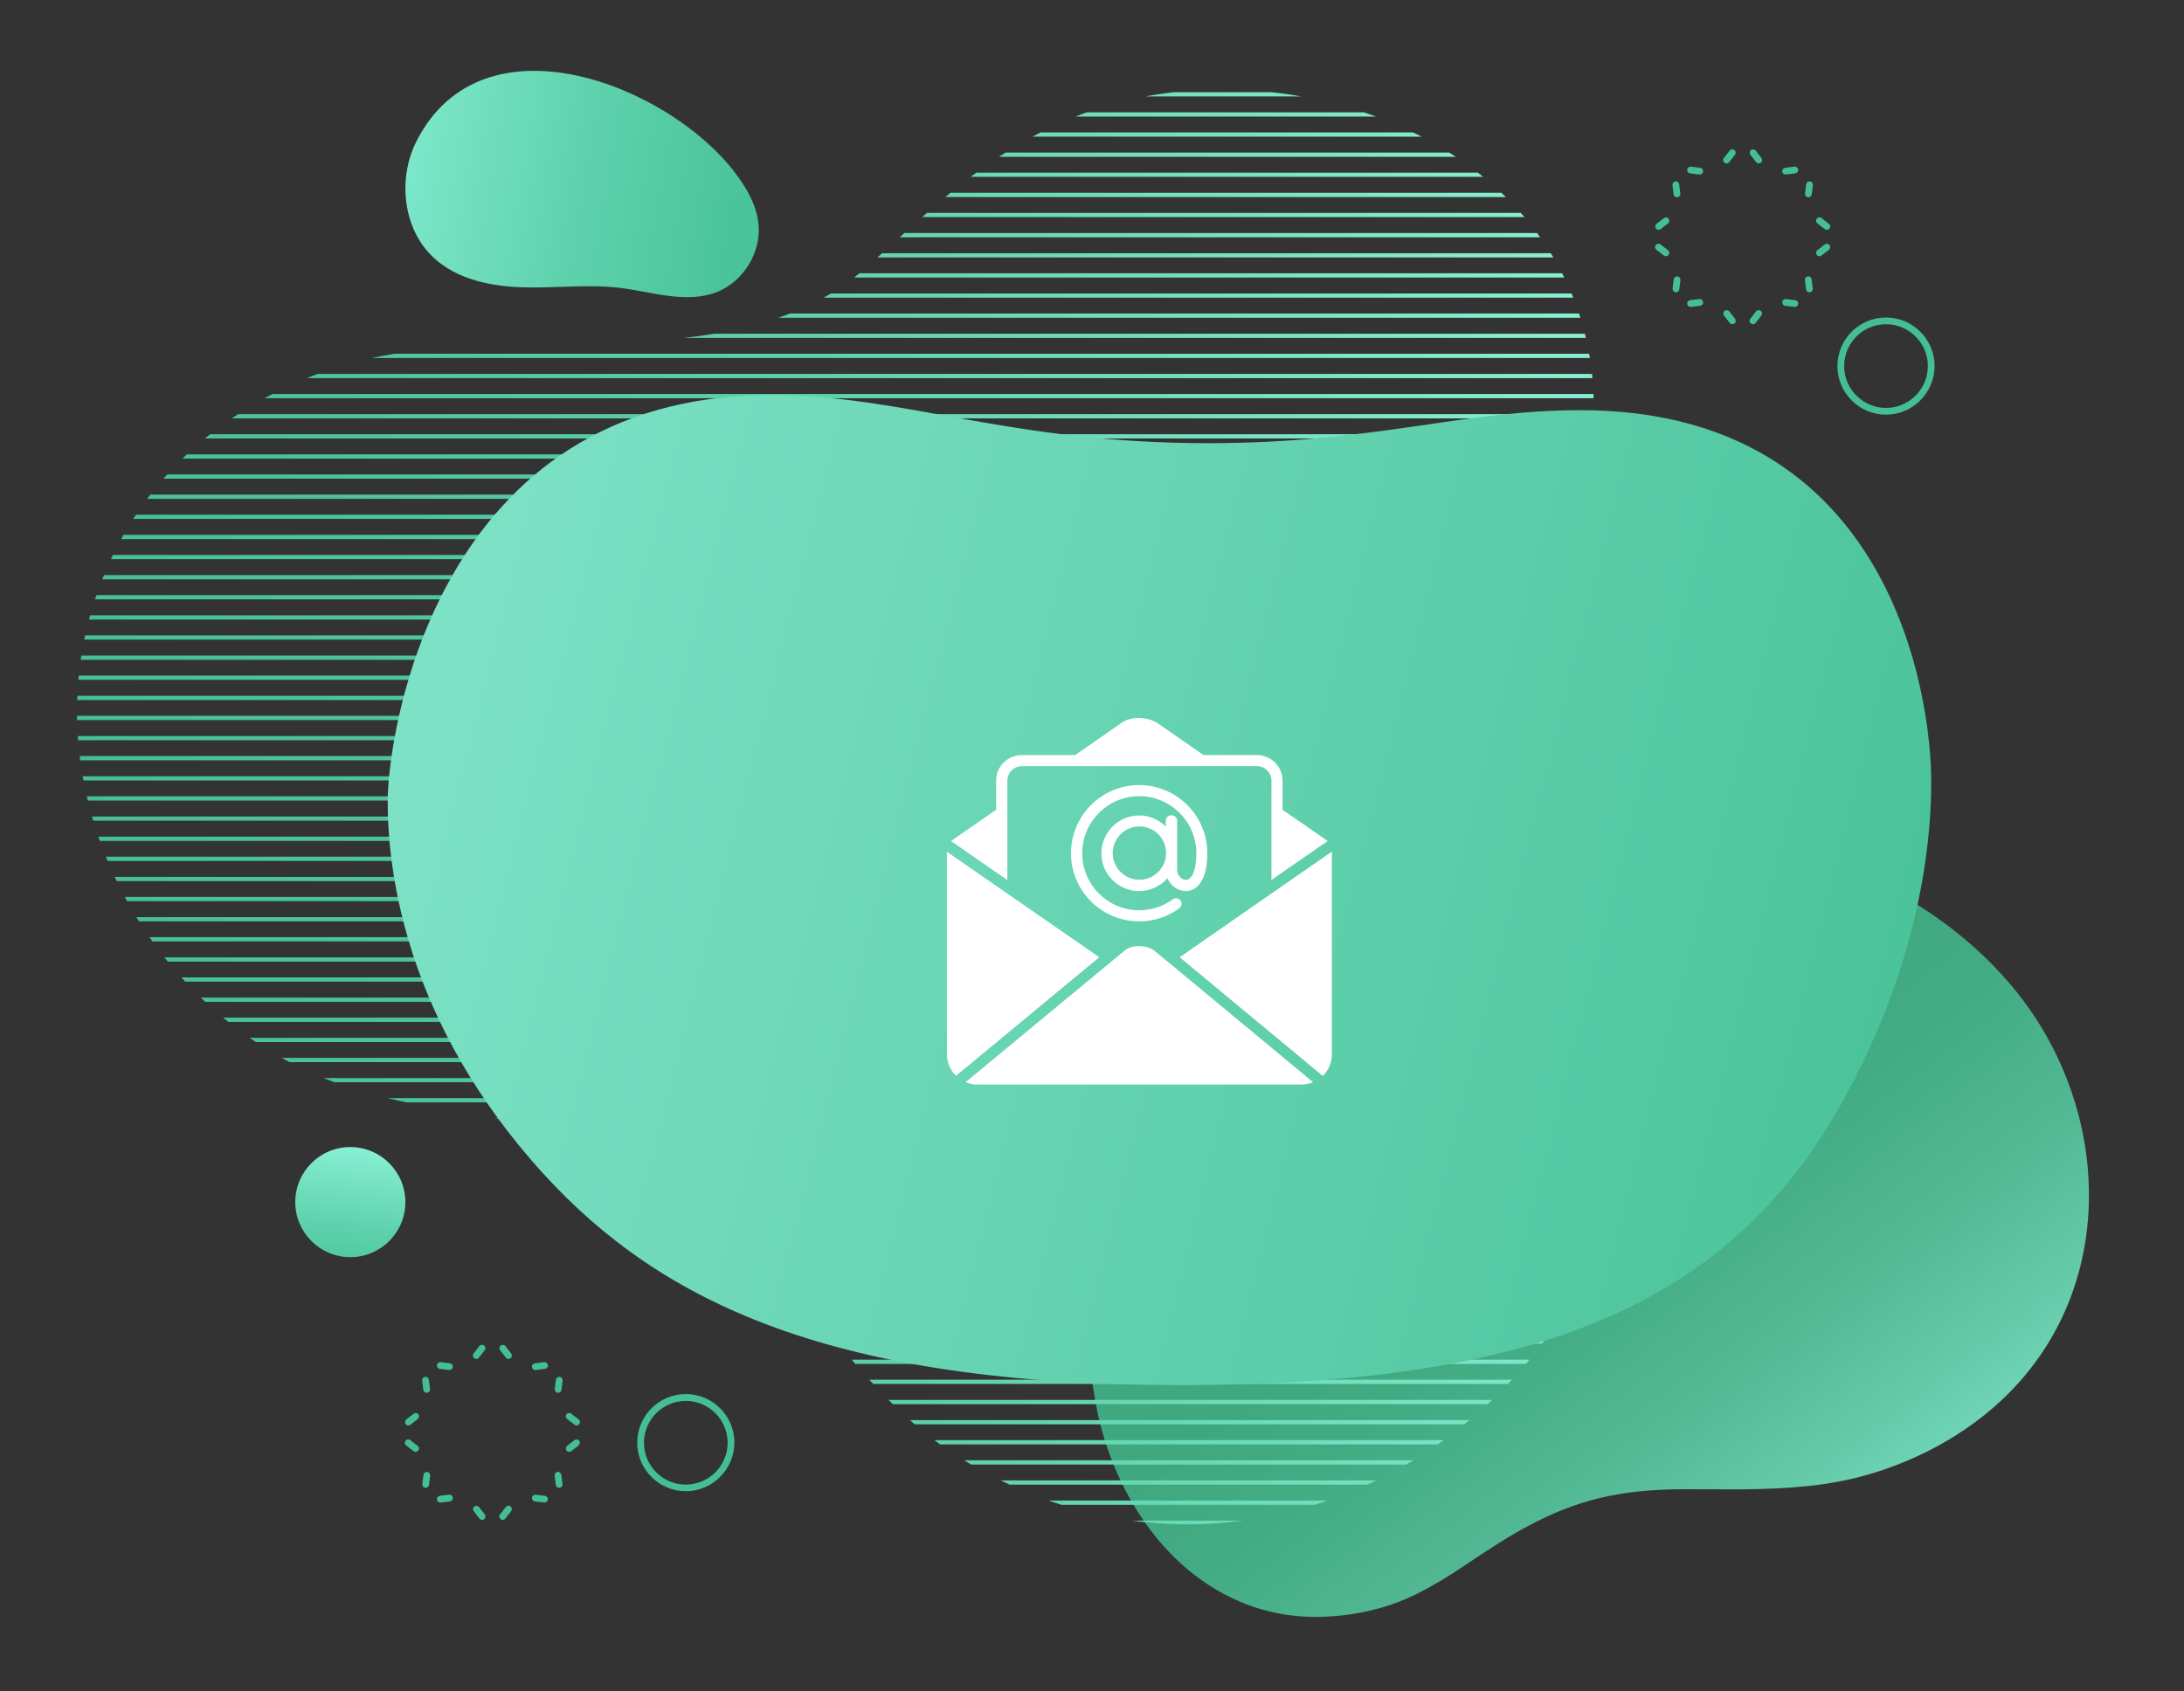 <?xml version="1.0" encoding="utf-8"?>
<!-- Generator: Adobe Illustrator 23.1.0, SVG Export Plug-In . SVG Version: 6.00 Build 0)  -->
<svg version="1.1" id="Isolation_Mode" xmlns="http://www.w3.org/2000/svg" xmlns:xlink="http://www.w3.org/1999/xlink" x="0px"
	 y="0px" viewBox="0 0 1753.1 1357.8" style="enable-background:new 0 0 1753.1 1357.8;" xml:space="preserve">
<rect x="0" y="0" width="1753.1" height="1357.8" fill="#333333" stroke="none"/>
<style type="text/css">
	.st0{fill:url(#SVGID_1_);}
	.st1{fill:url(#SVGID_2_);}
	.st2{fill:url(#SVGID_3_);}
	.st3{fill:#44BF94;}
	.st4{clip-path:url(#SVGID_5_);}
	.st5{fill:url(#SVGID_6_);}
	.st6{fill:url(#SVGID_7_);}
	.st7{fill:url(#SVGID_8_);}
	.st8{fill:url(#SVGID_9_);}
	.st9{fill:url(#SVGID_10_);}
	.st10{fill:url(#SVGID_11_);}
	.st11{fill:url(#SVGID_12_);}
	.st12{fill:url(#SVGID_13_);}
	.st13{fill:url(#SVGID_14_);}
	.st14{fill:url(#SVGID_15_);}
	.st15{fill:url(#SVGID_16_);}
	.st16{fill:url(#SVGID_17_);}
	.st17{fill:url(#SVGID_18_);}
	.st18{fill:url(#SVGID_19_);}
	.st19{fill:url(#SVGID_20_);}
	.st20{fill:url(#SVGID_21_);}
	.st21{fill:url(#SVGID_22_);}
	.st22{fill:url(#SVGID_23_);}
	.st23{fill:url(#SVGID_24_);}
	.st24{fill:url(#SVGID_25_);}
	.st25{fill:url(#SVGID_26_);}
	.st26{fill:url(#SVGID_27_);}
	.st27{fill:url(#SVGID_28_);}
	.st28{fill:url(#SVGID_29_);}
	.st29{fill:url(#SVGID_30_);}
	.st30{fill:url(#SVGID_31_);}
	.st31{fill:url(#SVGID_32_);}
	.st32{fill:url(#SVGID_33_);}
	.st33{fill:url(#SVGID_34_);}
	.st34{fill:url(#SVGID_35_);}
	.st35{fill:url(#SVGID_36_);}
	.st36{fill:url(#SVGID_37_);}
	.st37{fill:url(#SVGID_38_);}
	.st38{fill:url(#SVGID_39_);}
	.st39{fill:url(#SVGID_40_);}
	.st40{fill:url(#SVGID_41_);}
	.st41{fill:url(#SVGID_42_);}
	.st42{fill:url(#SVGID_43_);}
	.st43{fill:url(#SVGID_44_);}
	.st44{fill:url(#SVGID_45_);}
	.st45{fill:url(#SVGID_46_);}
	.st46{fill:url(#SVGID_47_);}
	.st47{fill:url(#SVGID_48_);}
	.st48{fill:url(#SVGID_49_);}
	.st49{fill:url(#SVGID_50_);}
	.st50{fill:url(#SVGID_51_);}
	.st51{fill:url(#SVGID_52_);}
	.st52{fill:url(#SVGID_53_);}
	.st53{fill:url(#SVGID_54_);}
	.st54{fill:url(#SVGID_55_);}
	.st55{fill:url(#SVGID_56_);}
	.st56{fill:url(#SVGID_57_);}
	.st57{fill:url(#SVGID_58_);}
	.st58{fill:url(#SVGID_59_);}
	.st59{fill:url(#SVGID_60_);}
	.st60{fill:url(#SVGID_61_);}
	.st61{fill:url(#SVGID_62_);}
	.st62{fill:url(#SVGID_63_);}
	.st63{fill:url(#SVGID_64_);}
	.st64{fill:url(#SVGID_65_);}
	.st65{fill:url(#SVGID_66_);}
	.st66{fill:url(#SVGID_67_);}
	.st67{fill:url(#SVGID_68_);}
	.st68{fill:url(#SVGID_69_);}
	.st69{fill:url(#SVGID_70_);}
	.st70{fill:url(#SVGID_71_);}
	.st71{fill:url(#SVGID_72_);}
	.st72{fill:url(#SVGID_73_);}
	.st73{fill:url(#SVGID_74_);}
	.st74{fill:url(#SVGID_75_);}
	.st75{fill:url(#SVGID_76_);}
	.st76{fill:url(#SVGID_77_);}
	.st77{fill:url(#SVGID_78_);}
	.st78{fill:url(#SVGID_79_);}
	.st79{fill:url(#SVGID_80_);}
	.st80{fill:url(#SVGID_81_);}
	.st81{fill:url(#SVGID_82_);}
	.st82{fill:url(#SVGID_83_);}
	.st83{fill:url(#SVGID_84_);}
	.st84{fill:url(#SVGID_85_);}
	.st85{fill:url(#SVGID_86_);}
	.st86{fill:url(#SVGID_87_);}
	.st87{fill:url(#SVGID_88_);}
	.st88{fill:url(#SVGID_89_);}
	.st89{fill:url(#SVGID_90_);}
	.st90{fill:url(#SVGID_91_);}
	.st91{fill:#FFFFFF;}
</style>
<g>
	<g>
		<g>
			
				<linearGradient id="SVGID_1_" gradientUnits="userSpaceOnUse" x1="1671.431" y1="-834.452" x2="1843.402" y2="-431.395" gradientTransform="matrix(0.88 -0.182 0.2 0.98 -73.862 2068.951)">
				<stop  offset="0" style="stop-color:#3FA87F"/>
				<stop  offset="0.221" style="stop-color:#43AC84"/>
				<stop  offset="0.477" style="stop-color:#50B792"/>
				<stop  offset="0.751" style="stop-color:#64CAA9"/>
				<stop  offset="1" style="stop-color:#7CE1C5"/>
			</linearGradient>
			<path class="st0" d="M988.3,1282.7c31.4,15.2,63.1,17.9,94.6,13.5c10.7-1.5,21.3-3.9,31.8-7.3c10.6-3.5,20.9-8.1,31.1-13.7
				c10.3-5.6,20.4-12,30.4-18.7c8.6-5.9,17.2-11.5,25.7-16.9c8.6-5.4,17.3-10.6,26.1-15.2c8.9-4.7,17.9-9,27.2-12.6
				c9.4-3.7,19-6.8,29.1-9.2c10.2-2.4,20.7-4.2,31.8-5.3c11.2-1.1,22.9-1.7,35.2-1.7c15.8,0,32.3,0.2,49.1,0.1
				c17-0.2,34.3-0.9,51.5-2.7c17.4-1.9,34.5-5.1,50.9-10.1c16.7-5.1,32.7-11.6,47.9-19.5c150.7-78.5,156.6-255.6,69.1-365.7
				c-78.8-99.3-220-143.3-349.5-134.9c-113.2,7.3-221.4,51.1-294.2,125.4c-92.6,94.4-117.6,221.6-96.7,337.7
				C890.6,1188.6,927.7,1253.5,988.3,1282.7z"/>
		</g>
		
			<linearGradient id="SVGID_2_" gradientUnits="userSpaceOnUse" x1="3549.09" y1="12091.59" x2="3621.638" y2="12481.2" gradientTransform="matrix(-0.343 0.939 -0.939 -0.343 13243.764 996.571)">
			<stop  offset="0" style="stop-color:#44BF94"/>
			<stop  offset="0.216" style="stop-color:#4BC49B"/>
			<stop  offset="0.536" style="stop-color:#5FD2AD"/>
			<stop  offset="0.92" style="stop-color:#80E9CC"/>
			<stop  offset="1" style="stop-color:#88EED3"/>
		</linearGradient>
		<path class="st1" d="M589.8,138.4C536.2,68,387.3,9.3,334.4,113.2C319,143.4,323.3,184,348.2,207c19.1,17.6,46.4,23,72.3,23.7
			s52-2.7,77.7,0.5c25.6,3.2,52.2,12.6,76.4,3.6c21.9-8.2,36.8-32.2,34.2-55.5C607.1,164.2,599.1,150.5,589.8,138.4z"/>
		
			<linearGradient id="SVGID_3_" gradientUnits="userSpaceOnUse" x1="285.845" y1="365.245" x2="271.333" y2="496.007" gradientTransform="matrix(1 0 0 1 0 558)">
			<stop  offset="0" style="stop-color:#88EED3"/>
			<stop  offset="8.039390e-02" style="stop-color:#80E9CC"/>
			<stop  offset="0.464" style="stop-color:#5FD2AD"/>
			<stop  offset="0.784" style="stop-color:#4BC49B"/>
			<stop  offset="1" style="stop-color:#44BF94"/>
		</linearGradient>
		<circle class="st2" cx="281.2" cy="965.1" r="44.2"/>
		<g>
			<g>
				<path class="st3" d="M1452.4,234.7c-1.3,0-2.5-1-2.7-2.4l-0.9-7.4c-0.2-1.5,0.9-2.8,2.4-3s2.8,0.9,3,2.4l0.9,7.4
					c0.2,1.5-0.9,2.8-2.4,3C1452.7,234.7,1452.6,234.7,1452.4,234.7z"/>
				<path class="st3" d="M1460.5,205.7c-0.8,0-1.6-0.3-2.1-1c-0.9-1.2-0.7-2.9,0.4-3.8l5.9-4.6c1.2-0.9,2.9-0.7,3.8,0.4
					c0.9,1.2,0.7,2.9-0.4,3.8l-5.9,4.6C1461.7,205.6,1461.1,205.7,1460.5,205.7z"/>
				<path class="st3" d="M1466.4,184.5c-0.6,0-1.2-0.2-1.7-0.6l-5.9-4.6c-1.2-0.9-1.4-2.6-0.4-3.8c0.9-1.2,2.6-1.4,3.8-0.4l5.9,4.6
					c1.2,0.9,1.4,2.6,0.4,3.8C1467.9,184.2,1467.2,184.5,1466.4,184.5z"/>
				<path class="st3" d="M1451.6,158.4c-0.1,0-0.2,0-0.3,0c-1.5-0.2-2.5-1.5-2.4-3l0.9-7.4c0.2-1.5,1.5-2.5,3-2.4
					c1.5,0.2,2.5,1.5,2.4,3l-0.9,7.4C1454.1,157.4,1452.9,158.4,1451.6,158.4z"/>
				<path class="st3" d="M1433.3,140.1c-1.3,0-2.5-1-2.7-2.4c-0.2-1.5,0.9-2.8,2.4-3l7.4-0.9c1.5-0.2,2.8,0.9,3,2.4s-0.9,2.8-2.4,3
					l-7.4,0.9C1433.5,140.1,1433.4,140.1,1433.3,140.1z"/>
				<path class="st3" d="M1411.8,131.2c-0.8,0-1.6-0.3-2.1-1l-4.6-5.9c-0.9-1.2-0.7-2.9,0.4-3.8c1.2-0.9,2.9-0.7,3.8,0.4l4.6,5.9
					c0.9,1.2,0.7,2.9-0.4,3.8C1413,131,1412.4,131.2,1411.8,131.2z"/>
				<path class="st3" d="M1385.9,131.2c-0.6,0-1.2-0.2-1.7-0.6c-1.2-0.9-1.4-2.6-0.4-3.8l4.6-5.9c0.9-1.2,2.6-1.4,3.8-0.4
					c1.2,0.9,1.4,2.6,0.4,3.8l-4.6,5.9C1387.5,130.8,1386.7,131.2,1385.9,131.2z"/>
				<path class="st3" d="M1364.4,140.1c-0.1,0-0.2,0-0.3,0l-7.4-0.9c-1.5-0.2-2.5-1.5-2.4-3c0.2-1.5,1.5-2.5,3-2.4l7.4,0.9
					c1.5,0.2,2.5,1.5,2.4,3C1366.9,139.1,1365.8,140.1,1364.4,140.1z"/>
				<path class="st3" d="M1346.1,158.4c-1.3,0-2.5-1-2.7-2.4l-0.9-7.4c-0.2-1.5,0.9-2.8,2.4-3c1.4-0.2,2.8,0.9,3,2.4l0.9,7.4
					c0.2,1.5-0.9,2.8-2.4,3C1346.3,158.4,1346.2,158.4,1346.1,158.4z"/>
				<path class="st3" d="M1331.4,184.5c-0.8,0-1.6-0.3-2.1-1c-0.9-1.2-0.7-2.9,0.4-3.8l5.9-4.6c1.2-0.9,2.9-0.7,3.8,0.4
					c0.9,1.2,0.7,2.9-0.4,3.8l-5.9,4.6C1332.5,184.4,1332,184.5,1331.4,184.5z"/>
				<path class="st3" d="M1337.2,205.7c-0.6,0-1.2-0.2-1.7-0.6l-5.9-4.6c-1.2-0.9-1.4-2.6-0.4-3.8c0.9-1.2,2.6-1.4,3.8-0.4l5.9,4.6
					c1.2,0.9,1.4,2.6,0.4,3.8C1338.8,205.4,1338,205.7,1337.2,205.7z"/>
				<path class="st3" d="M1345.3,234.7c-0.1,0-0.2,0-0.3,0c-1.5-0.2-2.5-1.5-2.4-3l0.9-7.4c0.2-1.5,1.5-2.5,3-2.4
					c1.5,0.2,2.5,1.5,2.4,3l-0.9,7.4C1347.8,233.7,1346.6,234.7,1345.3,234.7z"/>
				<path class="st3" d="M1357,246.4c-1.3,0-2.5-1-2.7-2.4c-0.2-1.5,0.9-2.8,2.4-3l7.4-0.9c1.5-0.2,2.8,0.9,3,2.4s-0.9,2.8-2.4,3
					l-7.4,0.9C1357.2,246.4,1357.1,246.4,1357,246.4z"/>
				<path class="st3" d="M1390.6,260.3c-0.8,0-1.6-0.3-2.1-1l-4.6-5.9c-0.9-1.2-0.7-2.9,0.4-3.8c1.2-0.9,2.9-0.7,3.8,0.4l4.6,5.9
					c0.9,1.2,0.7,2.9-0.4,3.8C1391.8,260.1,1391.2,260.3,1390.6,260.3z"/>
				<path class="st3" d="M1407.1,260.3c-0.6,0-1.2-0.2-1.7-0.6c-1.2-0.9-1.4-2.6-0.4-3.8l4.6-5.9c0.9-1.2,2.6-1.4,3.8-0.4
					c1.2,0.9,1.4,2.6,0.4,3.8l-4.6,5.9C1408.7,260,1407.9,260.3,1407.1,260.3z"/>
				<path class="st3" d="M1440.7,246.4c-0.1,0-0.2,0-0.3,0l-7.4-0.9c-1.5-0.2-2.5-1.5-2.4-3c0.2-1.5,1.5-2.5,3-2.4l7.4,0.9
					c1.5,0.2,2.5,1.5,2.4,3C1443.2,245.4,1442.1,246.4,1440.7,246.4z"/>
			</g>
			<g>
				<path class="st3" d="M448.8,1194.5c-1.3,0-2.5-1-2.7-2.4l-0.9-7.4c-0.2-1.5,0.9-2.8,2.4-3c1.4-0.2,2.8,0.9,3,2.4l0.9,7.4
					c0.2,1.5-0.9,2.8-2.4,3C449.1,1194.5,449,1194.5,448.8,1194.5z"/>
				<path class="st3" d="M456.9,1165.6c-0.8,0-1.6-0.3-2.1-1c-0.9-1.2-0.7-2.9,0.4-3.8l5.9-4.6c1.2-0.9,2.9-0.7,3.8,0.4
					c0.9,1.2,0.7,2.9-0.4,3.8l-5.9,4.6C458.1,1165.4,457.5,1165.6,456.9,1165.6z"/>
				<path class="st3" d="M462.8,1144.4c-0.6,0-1.2-0.2-1.7-0.6l-5.9-4.6c-1.2-0.9-1.4-2.6-0.4-3.8c0.9-1.2,2.6-1.4,3.8-0.4l5.9,4.6
					c1.2,0.9,1.4,2.6,0.4,3.8C464.3,1144,463.6,1144.4,462.8,1144.4z"/>
				<path class="st3" d="M448,1118.2c-0.1,0-0.2,0-0.3,0c-1.5-0.2-2.5-1.5-2.4-3l0.9-7.4c0.2-1.5,1.5-2.5,3-2.4
					c1.5,0.2,2.5,1.5,2.4,3l-0.9,7.4C450.5,1117.2,449.3,1118.2,448,1118.2z"/>
				<path class="st3" d="M429.7,1099.9c-1.3,0-2.5-1-2.7-2.4c-0.2-1.5,0.9-2.8,2.4-3l7.4-0.9c1.4-0.2,2.8,0.9,3,2.4s-0.9,2.8-2.4,3
					l-7.4,0.9C429.9,1099.9,429.8,1099.9,429.7,1099.9z"/>
				<path class="st3" d="M408.2,1091c-0.8,0-1.6-0.3-2.1-1l-4.6-5.9c-0.9-1.2-0.7-2.9,0.4-3.8c1.2-0.9,2.9-0.7,3.8,0.4l4.6,5.9
					c0.9,1.2,0.7,2.9-0.4,3.8C409.4,1090.8,408.8,1091,408.2,1091z"/>
				<path class="st3" d="M382.3,1091c-0.6,0-1.2-0.2-1.7-0.6c-1.2-0.9-1.4-2.6-0.4-3.8l4.6-5.9c0.9-1.2,2.6-1.4,3.8-0.4
					c1.2,0.9,1.4,2.6,0.4,3.8l-4.6,5.9C383.9,1090.7,383.1,1091,382.3,1091z"/>
				<path class="st3" d="M360.8,1099.9c-0.1,0-0.2,0-0.3,0l-7.4-0.9c-1.5-0.2-2.5-1.5-2.4-3c0.2-1.5,1.5-2.5,3-2.4l7.4,0.9
					c1.5,0.2,2.5,1.5,2.4,3C363.3,1098.9,362.2,1099.9,360.8,1099.9z"/>
				<path class="st3" d="M342.5,1118.2c-1.3,0-2.5-1-2.7-2.4l-0.9-7.4c-0.2-1.5,0.9-2.8,2.4-3s2.8,0.9,3,2.4l0.9,7.4
					c0.2,1.5-0.9,2.8-2.4,3C342.7,1118.2,342.6,1118.2,342.5,1118.2z"/>
				<path class="st3" d="M327.8,1144.4c-0.8,0-1.6-0.3-2.1-1c-0.9-1.2-0.7-2.9,0.4-3.8l5.9-4.6c1.2-0.9,2.9-0.7,3.8,0.4
					c0.9,1.2,0.7,2.9-0.4,3.8l-5.9,4.6C328.9,1144.2,328.4,1144.4,327.8,1144.4z"/>
				<path class="st3" d="M333.6,1165.6c-0.6,0-1.2-0.2-1.7-0.6l-5.9-4.6c-1.2-0.9-1.4-2.6-0.4-3.8c0.9-1.2,2.6-1.4,3.8-0.4l5.9,4.6
					c1.2,0.9,1.4,2.6,0.4,3.8C335.2,1165.2,334.4,1165.6,333.6,1165.6z"/>
				<path class="st3" d="M341.7,1194.5c-0.1,0-0.2,0-0.3,0c-1.5-0.2-2.5-1.5-2.4-3l0.9-7.4c0.2-1.5,1.5-2.5,3-2.4
					c1.5,0.2,2.5,1.5,2.4,3l-0.9,7.4C344.2,1193.5,343,1194.5,341.7,1194.5z"/>
				<path class="st3" d="M353.4,1206.3c-1.3,0-2.5-1-2.7-2.4c-0.2-1.5,0.9-2.8,2.4-3l7.4-0.9c1.4-0.2,2.8,0.9,3,2.4s-0.9,2.8-2.4,3
					l-7.4,0.9C353.6,1206.2,353.5,1206.3,353.4,1206.3z"/>
				<path class="st3" d="M387,1220.2c-0.8,0-1.6-0.3-2.1-1l-4.6-5.9c-0.9-1.2-0.7-2.9,0.4-3.8c1.2-0.9,2.9-0.7,3.8,0.4l4.6,5.9
					c0.9,1.2,0.7,2.9-0.4,3.8C388.2,1220,387.6,1220.2,387,1220.2z"/>
				<path class="st3" d="M403.5,1220.2c-0.6,0-1.2-0.2-1.7-0.6c-1.2-0.9-1.4-2.6-0.4-3.8l4.6-5.9c0.9-1.2,2.6-1.4,3.8-0.4
					c1.2,0.9,1.4,2.6,0.4,3.8l-4.6,5.9C405.1,1219.8,404.3,1220.2,403.5,1220.2z"/>
				<path class="st3" d="M437.1,1206.3c-0.1,0-0.2,0-0.3,0l-7.4-0.9c-1.5-0.2-2.5-1.5-2.4-3c0.2-1.5,1.5-2.5,3-2.4l7.4,0.9
					c1.5,0.2,2.5,1.5,2.4,3C439.6,1205.2,438.5,1206.3,437.1,1206.3z"/>
			</g>
			<path class="st3" d="M1513.9,332.9c-21.5,0-39-17.5-39-39s17.5-39,39-39s39,17.5,39,39C1552.8,315.4,1535.4,332.9,1513.9,332.9z
				 M1513.9,260.3c-18.5,0-33.6,15.1-33.6,33.6s15.1,33.6,33.6,33.6s33.6-15.1,33.6-33.6S1532.4,260.3,1513.9,260.3z"/>
			<path class="st3" d="M550.5,1197.2c-21.5,0-39-17.5-39-39s17.5-39,39-39s39,17.5,39,39C589.4,1179.7,571.9,1197.2,550.5,1197.2z
				 M550.5,1124.7c-18.5,0-33.6,15.1-33.6,33.6s15.1,33.6,33.6,33.6s33.6-15.1,33.6-33.6C584,1139.7,569,1124.7,550.5,1124.7z"/>
		</g>
		<g>
			<g>
				<g>
					<defs>
						<path id="SVGID_4_" d="M102.9,423c22.7-37.6,53.5-68.1,89.1-91.1c17.8-11.5,36.3-21,55.2-28.7c19-7.7,38.5-13.4,58.2-17.2
							c33.8-6.6,68.2-8.7,102.6-9.4c34.6-0.8,69.1-0.6,102.8-2.3c33.6-1.7,66.6-5.5,97-13.9c30.5-8.4,58.9-21.5,82.9-41.7
							c18.4-15.9,36.9-33.5,56.9-50.9c19.9-17.4,41.6-34.5,66.1-49.4c24.4-14.9,51.9-27.6,83.4-35.9c31.4-8.4,66.8-12.3,106.5-9.9
							c43.4,2.6,84.2,12.9,120,28.7c35.8,15.9,65.7,36.9,89.2,61c23.3,24.2,40.5,51.4,51.4,80.1s15.8,59.4,15.1,90.8
							c-0.7,30.7-4.7,61.2-8.2,91.7c-3.5,30.4-6.4,60.7-6.1,91.1c0.9,114.8,46.6,225.7,47.3,340.4c1.2,189.9-148.9,356-341,366.9
							c-73.6,4.2-146.3-17-207.6-57.4c-86.2-56.9-129.6-158.5-214.4-216.7c-82.2-56.4-190.8-46.8-281.6-80.6
							c-154-57.3-245.8-238.2-188.9-394.7C85.3,455.5,93.4,438.6,102.9,423z"/>
					</defs>
					<clipPath id="SVGID_5_">
						<use xlink:href="#SVGID_4_"  style="overflow:visible;"/>
					</clipPath>
					<g class="st4">
						
							<linearGradient id="SVGID_6_" gradientUnits="userSpaceOnUse" x1="12787.504" y1="485.703" x2="14034.294" y2="703.354" gradientTransform="matrix(-1 0 0 1.142 13984.479 -648.23)">
							<stop  offset="0" style="stop-color:#88EED3"/>
							<stop  offset="8.039390e-02" style="stop-color:#80E9CC"/>
							<stop  offset="0.464" style="stop-color:#5FD2AD"/>
							<stop  offset="0.784" style="stop-color:#4BC49B"/>
							<stop  offset="1" style="stop-color:#44BF94"/>
						</linearGradient>
						<rect x="-52.6" y="-22.9" class="st5" width="1773.8" height="3.4"/>
						
							<linearGradient id="SVGID_7_" gradientUnits="userSpaceOnUse" x1="12785.101" y1="499.468" x2="14031.89" y2="717.119" gradientTransform="matrix(-1 0 0 1.142 13984.479 -648.23)">
							<stop  offset="0" style="stop-color:#88EED3"/>
							<stop  offset="8.039390e-02" style="stop-color:#80E9CC"/>
							<stop  offset="0.464" style="stop-color:#5FD2AD"/>
							<stop  offset="0.784" style="stop-color:#4BC49B"/>
							<stop  offset="1" style="stop-color:#44BF94"/>
						</linearGradient>
						<rect x="-52.6" y="-6.7" class="st6" width="1773.8" height="3.4"/>
						
							<linearGradient id="SVGID_8_" gradientUnits="userSpaceOnUse" x1="12782.713" y1="513.148" x2="14029.502" y2="730.799" gradientTransform="matrix(-1 0 0 1.142 13984.479 -648.23)">
							<stop  offset="0" style="stop-color:#88EED3"/>
							<stop  offset="8.039390e-02" style="stop-color:#80E9CC"/>
							<stop  offset="0.464" style="stop-color:#5FD2AD"/>
							<stop  offset="0.784" style="stop-color:#4BC49B"/>
							<stop  offset="1" style="stop-color:#44BF94"/>
						</linearGradient>
						<rect x="-52.6" y="9.4" class="st7" width="1773.8" height="3.4"/>
						
							<linearGradient id="SVGID_9_" gradientUnits="userSpaceOnUse" x1="12780.311" y1="526.913" x2="14027.101" y2="744.564" gradientTransform="matrix(-1 0 0 1.142 13984.479 -648.23)">
							<stop  offset="0" style="stop-color:#88EED3"/>
							<stop  offset="8.039390e-02" style="stop-color:#80E9CC"/>
							<stop  offset="0.464" style="stop-color:#5FD2AD"/>
							<stop  offset="0.784" style="stop-color:#4BC49B"/>
							<stop  offset="1" style="stop-color:#44BF94"/>
						</linearGradient>
						<rect x="-52.6" y="25.6" class="st8" width="1773.8" height="3.4"/>
						
							<linearGradient id="SVGID_10_" gradientUnits="userSpaceOnUse" x1="12777.923" y1="540.593" x2="14024.711" y2="758.244" gradientTransform="matrix(-1 0 0 1.142 13984.479 -648.23)">
							<stop  offset="0" style="stop-color:#88EED3"/>
							<stop  offset="8.039390e-02" style="stop-color:#80E9CC"/>
							<stop  offset="0.464" style="stop-color:#5FD2AD"/>
							<stop  offset="0.784" style="stop-color:#4BC49B"/>
							<stop  offset="1" style="stop-color:#44BF94"/>
						</linearGradient>
						<rect x="-52.6" y="41.7" class="st9" width="1773.8" height="3.4"/>
						
							<linearGradient id="SVGID_11_" gradientUnits="userSpaceOnUse" x1="12775.52" y1="554.358" x2="14022.309" y2="772.009" gradientTransform="matrix(-1 0 0 1.142 13984.479 -648.23)">
							<stop  offset="0" style="stop-color:#88EED3"/>
							<stop  offset="8.039390e-02" style="stop-color:#80E9CC"/>
							<stop  offset="0.464" style="stop-color:#5FD2AD"/>
							<stop  offset="0.784" style="stop-color:#4BC49B"/>
							<stop  offset="1" style="stop-color:#44BF94"/>
						</linearGradient>
						<rect x="-52.6" y="57.9" class="st10" width="1773.8" height="3.4"/>
						
							<linearGradient id="SVGID_12_" gradientUnits="userSpaceOnUse" x1="12773.133" y1="568.038" x2="14019.921" y2="785.689" gradientTransform="matrix(-1 0 0 1.142 13984.479 -648.23)">
							<stop  offset="0" style="stop-color:#88EED3"/>
							<stop  offset="8.039390e-02" style="stop-color:#80E9CC"/>
							<stop  offset="0.464" style="stop-color:#5FD2AD"/>
							<stop  offset="0.784" style="stop-color:#4BC49B"/>
							<stop  offset="1" style="stop-color:#44BF94"/>
						</linearGradient>
						<rect x="-52.6" y="74" class="st11" width="1773.8" height="3.4"/>
						
							<linearGradient id="SVGID_13_" gradientUnits="userSpaceOnUse" x1="12770.728" y1="581.803" x2="14017.518" y2="799.453" gradientTransform="matrix(-1 0 0 1.142 13984.479 -648.23)">
							<stop  offset="0" style="stop-color:#88EED3"/>
							<stop  offset="8.039390e-02" style="stop-color:#80E9CC"/>
							<stop  offset="0.464" style="stop-color:#5FD2AD"/>
							<stop  offset="0.784" style="stop-color:#4BC49B"/>
							<stop  offset="1" style="stop-color:#44BF94"/>
						</linearGradient>
						<rect x="-52.6" y="90.2" class="st12" width="1773.8" height="3.4"/>
						
							<linearGradient id="SVGID_14_" gradientUnits="userSpaceOnUse" x1="12768.342" y1="595.483" x2="14015.13" y2="813.134" gradientTransform="matrix(-1 0 0 1.142 13984.479 -648.23)">
							<stop  offset="0" style="stop-color:#88EED3"/>
							<stop  offset="8.039390e-02" style="stop-color:#80E9CC"/>
							<stop  offset="0.464" style="stop-color:#5FD2AD"/>
							<stop  offset="0.784" style="stop-color:#4BC49B"/>
							<stop  offset="1" style="stop-color:#44BF94"/>
						</linearGradient>
						<rect x="-52.6" y="106.3" class="st13" width="1773.8" height="3.4"/>
						
							<linearGradient id="SVGID_15_" gradientUnits="userSpaceOnUse" x1="12765.936" y1="609.248" x2="14012.726" y2="826.898" gradientTransform="matrix(-1 0 0 1.142 13984.479 -648.23)">
							<stop  offset="0" style="stop-color:#88EED3"/>
							<stop  offset="8.039390e-02" style="stop-color:#80E9CC"/>
							<stop  offset="0.464" style="stop-color:#5FD2AD"/>
							<stop  offset="0.784" style="stop-color:#4BC49B"/>
							<stop  offset="1" style="stop-color:#44BF94"/>
						</linearGradient>
						<rect x="-52.6" y="122.5" class="st14" width="1773.8" height="3.4"/>
						
							<linearGradient id="SVGID_16_" gradientUnits="userSpaceOnUse" x1="12763.55" y1="622.928" x2="14010.338" y2="840.578" gradientTransform="matrix(-1 0 0 1.142 13984.479 -648.23)">
							<stop  offset="0" style="stop-color:#88EED3"/>
							<stop  offset="8.039390e-02" style="stop-color:#80E9CC"/>
							<stop  offset="0.464" style="stop-color:#5FD2AD"/>
							<stop  offset="0.784" style="stop-color:#4BC49B"/>
							<stop  offset="1" style="stop-color:#44BF94"/>
						</linearGradient>
						<rect x="-52.6" y="138.6" class="st15" width="1773.8" height="3.4"/>
						
							<linearGradient id="SVGID_17_" gradientUnits="userSpaceOnUse" x1="12761.147" y1="636.693" x2="14007.936" y2="854.343" gradientTransform="matrix(-1 0 0 1.142 13984.479 -648.23)">
							<stop  offset="0" style="stop-color:#88EED3"/>
							<stop  offset="8.039390e-02" style="stop-color:#80E9CC"/>
							<stop  offset="0.464" style="stop-color:#5FD2AD"/>
							<stop  offset="0.784" style="stop-color:#4BC49B"/>
							<stop  offset="1" style="stop-color:#44BF94"/>
						</linearGradient>
						<rect x="-52.6" y="154.8" class="st16" width="1773.8" height="3.4"/>
						
							<linearGradient id="SVGID_18_" gradientUnits="userSpaceOnUse" x1="12758.759" y1="650.372" x2="14005.547" y2="868.023" gradientTransform="matrix(-1 0 0 1.142 13984.479 -648.23)">
							<stop  offset="0" style="stop-color:#88EED3"/>
							<stop  offset="8.039390e-02" style="stop-color:#80E9CC"/>
							<stop  offset="0.464" style="stop-color:#5FD2AD"/>
							<stop  offset="0.784" style="stop-color:#4BC49B"/>
							<stop  offset="1" style="stop-color:#44BF94"/>
						</linearGradient>
						<rect x="-52.6" y="170.9" class="st17" width="1773.8" height="3.4"/>
						
							<linearGradient id="SVGID_19_" gradientUnits="userSpaceOnUse" x1="12756.355" y1="664.138" x2="14003.145" y2="881.788" gradientTransform="matrix(-1 0 0 1.142 13984.479 -648.23)">
							<stop  offset="0" style="stop-color:#88EED3"/>
							<stop  offset="8.039390e-02" style="stop-color:#80E9CC"/>
							<stop  offset="0.464" style="stop-color:#5FD2AD"/>
							<stop  offset="0.784" style="stop-color:#4BC49B"/>
							<stop  offset="1" style="stop-color:#44BF94"/>
						</linearGradient>
						<rect x="-52.6" y="187.1" class="st18" width="1773.8" height="3.4"/>
						
							<linearGradient id="SVGID_20_" gradientUnits="userSpaceOnUse" x1="12753.952" y1="677.902" x2="14000.741" y2="895.553" gradientTransform="matrix(-1 0 0 1.142 13984.479 -648.23)">
							<stop  offset="0" style="stop-color:#88EED3"/>
							<stop  offset="8.039390e-02" style="stop-color:#80E9CC"/>
							<stop  offset="0.464" style="stop-color:#5FD2AD"/>
							<stop  offset="0.784" style="stop-color:#4BC49B"/>
							<stop  offset="1" style="stop-color:#44BF94"/>
						</linearGradient>
						<rect x="-52.6" y="203.3" class="st19" width="1773.8" height="3.4"/>
						
							<linearGradient id="SVGID_21_" gradientUnits="userSpaceOnUse" x1="12751.565" y1="691.582" x2="13998.353" y2="909.233" gradientTransform="matrix(-1 0 0 1.142 13984.479 -648.23)">
							<stop  offset="0" style="stop-color:#88EED3"/>
							<stop  offset="8.039390e-02" style="stop-color:#80E9CC"/>
							<stop  offset="0.464" style="stop-color:#5FD2AD"/>
							<stop  offset="0.784" style="stop-color:#4BC49B"/>
							<stop  offset="1" style="stop-color:#44BF94"/>
						</linearGradient>
						<rect x="-52.6" y="219.4" class="st20" width="1773.8" height="3.4"/>
						
							<linearGradient id="SVGID_22_" gradientUnits="userSpaceOnUse" x1="12749.163" y1="705.347" x2="13995.951" y2="922.998" gradientTransform="matrix(-1 0 0 1.142 13984.479 -648.23)">
							<stop  offset="0" style="stop-color:#88EED3"/>
							<stop  offset="8.039390e-02" style="stop-color:#80E9CC"/>
							<stop  offset="0.464" style="stop-color:#5FD2AD"/>
							<stop  offset="0.784" style="stop-color:#4BC49B"/>
							<stop  offset="1" style="stop-color:#44BF94"/>
						</linearGradient>
						<rect x="-52.6" y="235.6" class="st21" width="1773.8" height="3.4"/>
						
							<linearGradient id="SVGID_23_" gradientUnits="userSpaceOnUse" x1="12746.773" y1="719.027" x2="13993.561" y2="936.678" gradientTransform="matrix(-1 0 0 1.142 13984.479 -648.23)">
							<stop  offset="0" style="stop-color:#88EED3"/>
							<stop  offset="8.039390e-02" style="stop-color:#80E9CC"/>
							<stop  offset="0.464" style="stop-color:#5FD2AD"/>
							<stop  offset="0.784" style="stop-color:#4BC49B"/>
							<stop  offset="1" style="stop-color:#44BF94"/>
						</linearGradient>
						<rect x="-52.6" y="251.7" class="st22" width="1773.8" height="3.4"/>
						
							<linearGradient id="SVGID_24_" gradientUnits="userSpaceOnUse" x1="12744.371" y1="732.792" x2="13991.16" y2="950.443" gradientTransform="matrix(-1 0 0 1.142 13984.479 -648.23)">
							<stop  offset="0" style="stop-color:#88EED3"/>
							<stop  offset="8.039390e-02" style="stop-color:#80E9CC"/>
							<stop  offset="0.464" style="stop-color:#5FD2AD"/>
							<stop  offset="0.784" style="stop-color:#4BC49B"/>
							<stop  offset="1" style="stop-color:#44BF94"/>
						</linearGradient>
						<rect x="-52.6" y="267.9" class="st23" width="1773.8" height="3.4"/>
						
							<linearGradient id="SVGID_25_" gradientUnits="userSpaceOnUse" x1="12741.982" y1="746.472" x2="13988.771" y2="964.123" gradientTransform="matrix(-1 0 0 1.142 13984.479 -648.23)">
							<stop  offset="0" style="stop-color:#88EED3"/>
							<stop  offset="8.039390e-02" style="stop-color:#80E9CC"/>
							<stop  offset="0.464" style="stop-color:#5FD2AD"/>
							<stop  offset="0.784" style="stop-color:#4BC49B"/>
							<stop  offset="1" style="stop-color:#44BF94"/>
						</linearGradient>
						<rect x="-52.6" y="284" class="st24" width="1773.8" height="3.4"/>
						
							<linearGradient id="SVGID_26_" gradientUnits="userSpaceOnUse" x1="12739.58" y1="760.237" x2="13986.369" y2="977.888" gradientTransform="matrix(-1 0 0 1.142 13984.479 -648.23)">
							<stop  offset="0" style="stop-color:#88EED3"/>
							<stop  offset="8.039390e-02" style="stop-color:#80E9CC"/>
							<stop  offset="0.464" style="stop-color:#5FD2AD"/>
							<stop  offset="0.784" style="stop-color:#4BC49B"/>
							<stop  offset="1" style="stop-color:#44BF94"/>
						</linearGradient>
						<rect x="-52.6" y="300.2" class="st25" width="1773.8" height="3.4"/>
						
							<linearGradient id="SVGID_27_" gradientUnits="userSpaceOnUse" x1="12737.192" y1="773.917" x2="13983.98" y2="991.568" gradientTransform="matrix(-1 0 0 1.142 13984.479 -648.23)">
							<stop  offset="0" style="stop-color:#88EED3"/>
							<stop  offset="8.039390e-02" style="stop-color:#80E9CC"/>
							<stop  offset="0.464" style="stop-color:#5FD2AD"/>
							<stop  offset="0.784" style="stop-color:#4BC49B"/>
							<stop  offset="1" style="stop-color:#44BF94"/>
						</linearGradient>
						<rect x="-52.6" y="316.3" class="st26" width="1773.8" height="3.4"/>
						
							<linearGradient id="SVGID_28_" gradientUnits="userSpaceOnUse" x1="12734.788" y1="787.682" x2="13981.577" y2="1005.332" gradientTransform="matrix(-1 0 0 1.142 13984.479 -648.23)">
							<stop  offset="0" style="stop-color:#88EED3"/>
							<stop  offset="8.039390e-02" style="stop-color:#80E9CC"/>
							<stop  offset="0.464" style="stop-color:#5FD2AD"/>
							<stop  offset="0.784" style="stop-color:#4BC49B"/>
							<stop  offset="1" style="stop-color:#44BF94"/>
						</linearGradient>
						<rect x="-52.6" y="332.5" class="st27" width="1773.8" height="3.4"/>
						
							<linearGradient id="SVGID_29_" gradientUnits="userSpaceOnUse" x1="12732.401" y1="801.362" x2="13979.19" y2="1019.013" gradientTransform="matrix(-1 0 0 1.142 13984.479 -648.23)">
							<stop  offset="0" style="stop-color:#88EED3"/>
							<stop  offset="8.039390e-02" style="stop-color:#80E9CC"/>
							<stop  offset="0.464" style="stop-color:#5FD2AD"/>
							<stop  offset="0.784" style="stop-color:#4BC49B"/>
							<stop  offset="1" style="stop-color:#44BF94"/>
						</linearGradient>
						<rect x="-52.6" y="348.6" class="st28" width="1773.8" height="3.4"/>
						
							<linearGradient id="SVGID_30_" gradientUnits="userSpaceOnUse" x1="12729.999" y1="815.127" x2="13976.788" y2="1032.778" gradientTransform="matrix(-1 0 0 1.142 13984.479 -648.23)">
							<stop  offset="0" style="stop-color:#88EED3"/>
							<stop  offset="8.039390e-02" style="stop-color:#80E9CC"/>
							<stop  offset="0.464" style="stop-color:#5FD2AD"/>
							<stop  offset="0.784" style="stop-color:#4BC49B"/>
							<stop  offset="1" style="stop-color:#44BF94"/>
						</linearGradient>
						<rect x="-52.6" y="364.8" class="st29" width="1773.8" height="3.4"/>
						
							<linearGradient id="SVGID_31_" gradientUnits="userSpaceOnUse" x1="12727.61" y1="828.807" x2="13974.398" y2="1046.457" gradientTransform="matrix(-1 0 0 1.142 13984.479 -648.23)">
							<stop  offset="0" style="stop-color:#88EED3"/>
							<stop  offset="8.039390e-02" style="stop-color:#80E9CC"/>
							<stop  offset="0.464" style="stop-color:#5FD2AD"/>
							<stop  offset="0.784" style="stop-color:#4BC49B"/>
							<stop  offset="1" style="stop-color:#44BF94"/>
						</linearGradient>
						<rect x="-52.6" y="380.9" class="st30" width="1773.8" height="3.4"/>
						
							<linearGradient id="SVGID_32_" gradientUnits="userSpaceOnUse" x1="12725.207" y1="842.572" x2="13971.996" y2="1060.222" gradientTransform="matrix(-1 0 0 1.142 13984.479 -648.23)">
							<stop  offset="0" style="stop-color:#88EED3"/>
							<stop  offset="8.039390e-02" style="stop-color:#80E9CC"/>
							<stop  offset="0.464" style="stop-color:#5FD2AD"/>
							<stop  offset="0.784" style="stop-color:#4BC49B"/>
							<stop  offset="1" style="stop-color:#44BF94"/>
						</linearGradient>
						<rect x="-52.6" y="397.1" class="st31" width="1773.8" height="3.4"/>
						
							<linearGradient id="SVGID_33_" gradientUnits="userSpaceOnUse" x1="12722.818" y1="856.252" x2="13969.607" y2="1073.902" gradientTransform="matrix(-1 0 0 1.142 13984.479 -648.23)">
							<stop  offset="0" style="stop-color:#88EED3"/>
							<stop  offset="8.039390e-02" style="stop-color:#80E9CC"/>
							<stop  offset="0.464" style="stop-color:#5FD2AD"/>
							<stop  offset="0.784" style="stop-color:#4BC49B"/>
							<stop  offset="1" style="stop-color:#44BF94"/>
						</linearGradient>
						<rect x="-52.6" y="413.2" class="st32" width="1773.8" height="3.4"/>
						
							<linearGradient id="SVGID_34_" gradientUnits="userSpaceOnUse" x1="12720.416" y1="870.017" x2="13967.205" y2="1087.667" gradientTransform="matrix(-1 0 0 1.142 13984.479 -648.23)">
							<stop  offset="0" style="stop-color:#88EED3"/>
							<stop  offset="8.039390e-02" style="stop-color:#80E9CC"/>
							<stop  offset="0.464" style="stop-color:#5FD2AD"/>
							<stop  offset="0.784" style="stop-color:#4BC49B"/>
							<stop  offset="1" style="stop-color:#44BF94"/>
						</linearGradient>
						<rect x="-52.6" y="429.4" class="st33" width="1773.8" height="3.4"/>
						
							<linearGradient id="SVGID_35_" gradientUnits="userSpaceOnUse" x1="12718.029" y1="883.697" x2="13964.817" y2="1101.347" gradientTransform="matrix(-1 0 0 1.142 13984.479 -648.23)">
							<stop  offset="0" style="stop-color:#88EED3"/>
							<stop  offset="8.039390e-02" style="stop-color:#80E9CC"/>
							<stop  offset="0.464" style="stop-color:#5FD2AD"/>
							<stop  offset="0.784" style="stop-color:#4BC49B"/>
							<stop  offset="1" style="stop-color:#44BF94"/>
						</linearGradient>
						<rect x="-52.6" y="445.5" class="st34" width="1773.8" height="3.4"/>
						
							<linearGradient id="SVGID_36_" gradientUnits="userSpaceOnUse" x1="12715.625" y1="897.461" x2="13962.413" y2="1115.112" gradientTransform="matrix(-1 0 0 1.142 13984.479 -648.23)">
							<stop  offset="0" style="stop-color:#88EED3"/>
							<stop  offset="8.039390e-02" style="stop-color:#80E9CC"/>
							<stop  offset="0.464" style="stop-color:#5FD2AD"/>
							<stop  offset="0.784" style="stop-color:#4BC49B"/>
							<stop  offset="1" style="stop-color:#44BF94"/>
						</linearGradient>
						<rect x="-52.6" y="461.7" class="st35" width="1773.8" height="3.4"/>
						
							<linearGradient id="SVGID_37_" gradientUnits="userSpaceOnUse" x1="12713.237" y1="911.141" x2="13960.026" y2="1128.792" gradientTransform="matrix(-1 0 0 1.142 13984.479 -648.23)">
							<stop  offset="0" style="stop-color:#88EED3"/>
							<stop  offset="8.039390e-02" style="stop-color:#80E9CC"/>
							<stop  offset="0.464" style="stop-color:#5FD2AD"/>
							<stop  offset="0.784" style="stop-color:#4BC49B"/>
							<stop  offset="1" style="stop-color:#44BF94"/>
						</linearGradient>
						<rect x="-52.6" y="477.8" class="st36" width="1773.8" height="3.4"/>
						
							<linearGradient id="SVGID_38_" gradientUnits="userSpaceOnUse" x1="12710.834" y1="924.906" x2="13957.622" y2="1142.557" gradientTransform="matrix(-1 0 0 1.142 13984.479 -648.23)">
							<stop  offset="0" style="stop-color:#88EED3"/>
							<stop  offset="8.039390e-02" style="stop-color:#80E9CC"/>
							<stop  offset="0.464" style="stop-color:#5FD2AD"/>
							<stop  offset="0.784" style="stop-color:#4BC49B"/>
							<stop  offset="1" style="stop-color:#44BF94"/>
						</linearGradient>
						<rect x="-52.6" y="494" class="st37" width="1773.8" height="3.4"/>
						
							<linearGradient id="SVGID_39_" gradientUnits="userSpaceOnUse" x1="12708.446" y1="938.586" x2="13955.235" y2="1156.237" gradientTransform="matrix(-1 0 0 1.142 13984.479 -648.23)">
							<stop  offset="0" style="stop-color:#88EED3"/>
							<stop  offset="8.039390e-02" style="stop-color:#80E9CC"/>
							<stop  offset="0.464" style="stop-color:#5FD2AD"/>
							<stop  offset="0.784" style="stop-color:#4BC49B"/>
							<stop  offset="1" style="stop-color:#44BF94"/>
						</linearGradient>
						<rect x="-52.6" y="510.1" class="st38" width="1773.8" height="3.4"/>
						
							<linearGradient id="SVGID_40_" gradientUnits="userSpaceOnUse" x1="12706.044" y1="952.351" x2="13952.832" y2="1170.002" gradientTransform="matrix(-1 0 0 1.142 13984.479 -648.23)">
							<stop  offset="0" style="stop-color:#88EED3"/>
							<stop  offset="8.039390e-02" style="stop-color:#80E9CC"/>
							<stop  offset="0.464" style="stop-color:#5FD2AD"/>
							<stop  offset="0.784" style="stop-color:#4BC49B"/>
							<stop  offset="1" style="stop-color:#44BF94"/>
						</linearGradient>
						<rect x="-52.6" y="526.3" class="st39" width="1773.8" height="3.4"/>
						
							<linearGradient id="SVGID_41_" gradientUnits="userSpaceOnUse" x1="12703.654" y1="966.031" x2="13950.443" y2="1183.682" gradientTransform="matrix(-1 0 0 1.142 13984.479 -648.23)">
							<stop  offset="0" style="stop-color:#88EED3"/>
							<stop  offset="8.039390e-02" style="stop-color:#80E9CC"/>
							<stop  offset="0.464" style="stop-color:#5FD2AD"/>
							<stop  offset="0.784" style="stop-color:#4BC49B"/>
							<stop  offset="1" style="stop-color:#44BF94"/>
						</linearGradient>
						<rect x="-52.6" y="542.4" class="st40" width="1773.8" height="3.4"/>
						
							<linearGradient id="SVGID_42_" gradientUnits="userSpaceOnUse" x1="12701.253" y1="979.796" x2="13948.041" y2="1197.447" gradientTransform="matrix(-1 0 0 1.142 13984.479 -648.23)">
							<stop  offset="0" style="stop-color:#88EED3"/>
							<stop  offset="8.039390e-02" style="stop-color:#80E9CC"/>
							<stop  offset="0.464" style="stop-color:#5FD2AD"/>
							<stop  offset="0.784" style="stop-color:#4BC49B"/>
							<stop  offset="1" style="stop-color:#44BF94"/>
						</linearGradient>
						<rect x="-52.6" y="558.6" class="st41" width="1773.8" height="3.4"/>
						
							<linearGradient id="SVGID_43_" gradientUnits="userSpaceOnUse" x1="12698.865" y1="993.476" x2="13945.654" y2="1211.127" gradientTransform="matrix(-1 0 0 1.142 13984.479 -648.23)">
							<stop  offset="0" style="stop-color:#88EED3"/>
							<stop  offset="8.039390e-02" style="stop-color:#80E9CC"/>
							<stop  offset="0.464" style="stop-color:#5FD2AD"/>
							<stop  offset="0.784" style="stop-color:#4BC49B"/>
							<stop  offset="1" style="stop-color:#44BF94"/>
						</linearGradient>
						<rect x="-52.6" y="574.7" class="st42" width="1773.8" height="3.4"/>
						
							<linearGradient id="SVGID_44_" gradientUnits="userSpaceOnUse" x1="12696.461" y1="1007.241" x2="13943.249" y2="1224.892" gradientTransform="matrix(-1 0 0 1.142 13984.479 -648.23)">
							<stop  offset="0" style="stop-color:#88EED3"/>
							<stop  offset="8.039390e-02" style="stop-color:#80E9CC"/>
							<stop  offset="0.464" style="stop-color:#5FD2AD"/>
							<stop  offset="0.784" style="stop-color:#4BC49B"/>
							<stop  offset="1" style="stop-color:#44BF94"/>
						</linearGradient>
						<rect x="-52.6" y="590.9" class="st43" width="1773.8" height="3.4"/>
						
							<linearGradient id="SVGID_45_" gradientUnits="userSpaceOnUse" x1="12694.074" y1="1020.921" x2="13940.862" y2="1238.572" gradientTransform="matrix(-1 0 0 1.142 13984.479 -648.23)">
							<stop  offset="0" style="stop-color:#88EED3"/>
							<stop  offset="8.039390e-02" style="stop-color:#80E9CC"/>
							<stop  offset="0.464" style="stop-color:#5FD2AD"/>
							<stop  offset="0.784" style="stop-color:#4BC49B"/>
							<stop  offset="1" style="stop-color:#44BF94"/>
						</linearGradient>
						<rect x="-52.6" y="607" class="st44" width="1773.8" height="3.4"/>
						
							<linearGradient id="SVGID_46_" gradientUnits="userSpaceOnUse" x1="12691.67" y1="1034.686" x2="13938.459" y2="1252.336" gradientTransform="matrix(-1 0 0 1.142 13984.479 -648.23)">
							<stop  offset="0" style="stop-color:#88EED3"/>
							<stop  offset="8.039390e-02" style="stop-color:#80E9CC"/>
							<stop  offset="0.464" style="stop-color:#5FD2AD"/>
							<stop  offset="0.784" style="stop-color:#4BC49B"/>
							<stop  offset="1" style="stop-color:#44BF94"/>
						</linearGradient>
						<rect x="-52.6" y="623.2" class="st45" width="1773.8" height="3.4"/>
						
							<linearGradient id="SVGID_47_" gradientUnits="userSpaceOnUse" x1="12689.283" y1="1048.366" x2="13936.071" y2="1266.017" gradientTransform="matrix(-1 0 0 1.142 13984.479 -648.23)">
							<stop  offset="0" style="stop-color:#88EED3"/>
							<stop  offset="8.039390e-02" style="stop-color:#80E9CC"/>
							<stop  offset="0.464" style="stop-color:#5FD2AD"/>
							<stop  offset="0.784" style="stop-color:#4BC49B"/>
							<stop  offset="1" style="stop-color:#44BF94"/>
						</linearGradient>
						<rect x="-52.6" y="639.3" class="st46" width="1773.8" height="3.4"/>
						
							<linearGradient id="SVGID_48_" gradientUnits="userSpaceOnUse" x1="12686.881" y1="1062.131" x2="13933.669" y2="1279.782" gradientTransform="matrix(-1 0 0 1.142 13984.479 -648.23)">
							<stop  offset="0" style="stop-color:#88EED3"/>
							<stop  offset="8.039390e-02" style="stop-color:#80E9CC"/>
							<stop  offset="0.464" style="stop-color:#5FD2AD"/>
							<stop  offset="0.784" style="stop-color:#4BC49B"/>
							<stop  offset="1" style="stop-color:#44BF94"/>
						</linearGradient>
						<rect x="-52.6" y="655.5" class="st47" width="1773.8" height="3.4"/>
						
							<linearGradient id="SVGID_49_" gradientUnits="userSpaceOnUse" x1="12684.477" y1="1075.896" x2="13931.265" y2="1293.546" gradientTransform="matrix(-1 0 0 1.142 13984.479 -648.23)">
							<stop  offset="0" style="stop-color:#88EED3"/>
							<stop  offset="8.039390e-02" style="stop-color:#80E9CC"/>
							<stop  offset="0.464" style="stop-color:#5FD2AD"/>
							<stop  offset="0.784" style="stop-color:#4BC49B"/>
							<stop  offset="1" style="stop-color:#44BF94"/>
						</linearGradient>
						<rect x="-52.6" y="671.7" class="st48" width="1773.8" height="3.4"/>
						
							<linearGradient id="SVGID_50_" gradientUnits="userSpaceOnUse" x1="12682.089" y1="1089.576" x2="13928.878" y2="1307.226" gradientTransform="matrix(-1 0 0 1.142 13984.479 -648.23)">
							<stop  offset="0" style="stop-color:#88EED3"/>
							<stop  offset="8.039390e-02" style="stop-color:#80E9CC"/>
							<stop  offset="0.464" style="stop-color:#5FD2AD"/>
							<stop  offset="0.784" style="stop-color:#4BC49B"/>
							<stop  offset="1" style="stop-color:#44BF94"/>
						</linearGradient>
						<rect x="-52.6" y="687.8" class="st49" width="1773.8" height="3.4"/>
						
							<linearGradient id="SVGID_51_" gradientUnits="userSpaceOnUse" x1="12679.685" y1="1103.341" x2="13926.474" y2="1320.991" gradientTransform="matrix(-1 0 0 1.142 13984.479 -648.23)">
							<stop  offset="0" style="stop-color:#88EED3"/>
							<stop  offset="8.039390e-02" style="stop-color:#80E9CC"/>
							<stop  offset="0.464" style="stop-color:#5FD2AD"/>
							<stop  offset="0.784" style="stop-color:#4BC49B"/>
							<stop  offset="1" style="stop-color:#44BF94"/>
						</linearGradient>
						<rect x="-52.6" y="704" class="st50" width="1773.8" height="3.4"/>
						
							<linearGradient id="SVGID_52_" gradientUnits="userSpaceOnUse" x1="12677.298" y1="1117.021" x2="13924.087" y2="1334.671" gradientTransform="matrix(-1 0 0 1.142 13984.479 -648.23)">
							<stop  offset="0" style="stop-color:#88EED3"/>
							<stop  offset="8.039390e-02" style="stop-color:#80E9CC"/>
							<stop  offset="0.464" style="stop-color:#5FD2AD"/>
							<stop  offset="0.784" style="stop-color:#4BC49B"/>
							<stop  offset="1" style="stop-color:#44BF94"/>
						</linearGradient>
						<rect x="-52.6" y="720.1" class="st51" width="1773.8" height="3.4"/>
						
							<linearGradient id="SVGID_53_" gradientUnits="userSpaceOnUse" x1="12674.896" y1="1130.786" x2="13921.684" y2="1348.436" gradientTransform="matrix(-1 0 0 1.142 13984.479 -648.23)">
							<stop  offset="0" style="stop-color:#88EED3"/>
							<stop  offset="8.039390e-02" style="stop-color:#80E9CC"/>
							<stop  offset="0.464" style="stop-color:#5FD2AD"/>
							<stop  offset="0.784" style="stop-color:#4BC49B"/>
							<stop  offset="1" style="stop-color:#44BF94"/>
						</linearGradient>
						<rect x="-52.6" y="736.3" class="st52" width="1773.8" height="3.4"/>
						
							<linearGradient id="SVGID_54_" gradientUnits="userSpaceOnUse" x1="12672.506" y1="1144.466" x2="13919.295" y2="1362.116" gradientTransform="matrix(-1 0 0 1.142 13984.479 -648.23)">
							<stop  offset="0" style="stop-color:#88EED3"/>
							<stop  offset="8.039390e-02" style="stop-color:#80E9CC"/>
							<stop  offset="0.464" style="stop-color:#5FD2AD"/>
							<stop  offset="0.784" style="stop-color:#4BC49B"/>
							<stop  offset="1" style="stop-color:#44BF94"/>
						</linearGradient>
						<rect x="-52.6" y="752.4" class="st53" width="1773.8" height="3.4"/>
						
							<linearGradient id="SVGID_55_" gradientUnits="userSpaceOnUse" x1="12670.104" y1="1158.23" x2="13916.893" y2="1375.881" gradientTransform="matrix(-1 0 0 1.142 13984.479 -648.23)">
							<stop  offset="0" style="stop-color:#88EED3"/>
							<stop  offset="8.039390e-02" style="stop-color:#80E9CC"/>
							<stop  offset="0.464" style="stop-color:#5FD2AD"/>
							<stop  offset="0.784" style="stop-color:#4BC49B"/>
							<stop  offset="1" style="stop-color:#44BF94"/>
						</linearGradient>
						<rect x="-52.6" y="768.6" class="st54" width="1773.8" height="3.4"/>
						
							<linearGradient id="SVGID_56_" gradientUnits="userSpaceOnUse" x1="12667.717" y1="1171.91" x2="13914.506" y2="1389.561" gradientTransform="matrix(-1 0 0 1.142 13984.479 -648.23)">
							<stop  offset="0" style="stop-color:#88EED3"/>
							<stop  offset="8.039390e-02" style="stop-color:#80E9CC"/>
							<stop  offset="0.464" style="stop-color:#5FD2AD"/>
							<stop  offset="0.784" style="stop-color:#4BC49B"/>
							<stop  offset="1" style="stop-color:#44BF94"/>
						</linearGradient>
						<rect x="-52.6" y="784.7" class="st55" width="1773.8" height="3.4"/>
						
							<linearGradient id="SVGID_57_" gradientUnits="userSpaceOnUse" x1="12665.312" y1="1185.675" x2="13912.101" y2="1403.326" gradientTransform="matrix(-1 0 0 1.142 13984.479 -648.23)">
							<stop  offset="0" style="stop-color:#88EED3"/>
							<stop  offset="8.039390e-02" style="stop-color:#80E9CC"/>
							<stop  offset="0.464" style="stop-color:#5FD2AD"/>
							<stop  offset="0.784" style="stop-color:#4BC49B"/>
							<stop  offset="1" style="stop-color:#44BF94"/>
						</linearGradient>
						<rect x="-52.6" y="800.9" class="st56" width="1773.8" height="3.4"/>
						
							<linearGradient id="SVGID_58_" gradientUnits="userSpaceOnUse" x1="12662.925" y1="1199.355" x2="13909.714" y2="1417.006" gradientTransform="matrix(-1 0 0 1.142 13984.479 -648.23)">
							<stop  offset="0" style="stop-color:#88EED3"/>
							<stop  offset="8.039390e-02" style="stop-color:#80E9CC"/>
							<stop  offset="0.464" style="stop-color:#5FD2AD"/>
							<stop  offset="0.784" style="stop-color:#4BC49B"/>
							<stop  offset="1" style="stop-color:#44BF94"/>
						</linearGradient>
						<rect x="-52.6" y="817" class="st57" width="1773.8" height="3.4"/>
						
							<linearGradient id="SVGID_59_" gradientUnits="userSpaceOnUse" x1="12660.522" y1="1213.12" x2="13907.31" y2="1430.771" gradientTransform="matrix(-1 0 0 1.142 13984.479 -648.23)">
							<stop  offset="0" style="stop-color:#88EED3"/>
							<stop  offset="8.039390e-02" style="stop-color:#80E9CC"/>
							<stop  offset="0.464" style="stop-color:#5FD2AD"/>
							<stop  offset="0.784" style="stop-color:#4BC49B"/>
							<stop  offset="1" style="stop-color:#44BF94"/>
						</linearGradient>
						<rect x="-52.6" y="833.2" class="st58" width="1773.8" height="3.4"/>
						
							<linearGradient id="SVGID_60_" gradientUnits="userSpaceOnUse" x1="12658.135" y1="1226.8" x2="13904.923" y2="1444.451" gradientTransform="matrix(-1 0 0 1.142 13984.479 -648.23)">
							<stop  offset="0" style="stop-color:#88EED3"/>
							<stop  offset="8.039390e-02" style="stop-color:#80E9CC"/>
							<stop  offset="0.464" style="stop-color:#5FD2AD"/>
							<stop  offset="0.784" style="stop-color:#4BC49B"/>
							<stop  offset="1" style="stop-color:#44BF94"/>
						</linearGradient>
						<rect x="-52.6" y="849.3" class="st59" width="1773.8" height="3.4"/>
						
							<linearGradient id="SVGID_61_" gradientUnits="userSpaceOnUse" x1="12655.731" y1="1240.565" x2="13902.52" y2="1458.216" gradientTransform="matrix(-1 0 0 1.142 13984.479 -648.23)">
							<stop  offset="0" style="stop-color:#88EED3"/>
							<stop  offset="8.039390e-02" style="stop-color:#80E9CC"/>
							<stop  offset="0.464" style="stop-color:#5FD2AD"/>
							<stop  offset="0.784" style="stop-color:#4BC49B"/>
							<stop  offset="1" style="stop-color:#44BF94"/>
						</linearGradient>
						<rect x="-52.6" y="865.5" class="st60" width="1773.8" height="3.4"/>
						
							<linearGradient id="SVGID_62_" gradientUnits="userSpaceOnUse" x1="12653.343" y1="1254.245" x2="13900.131" y2="1471.896" gradientTransform="matrix(-1 0 0 1.142 13984.479 -648.23)">
							<stop  offset="0" style="stop-color:#88EED3"/>
							<stop  offset="8.039390e-02" style="stop-color:#80E9CC"/>
							<stop  offset="0.464" style="stop-color:#5FD2AD"/>
							<stop  offset="0.784" style="stop-color:#4BC49B"/>
							<stop  offset="1" style="stop-color:#44BF94"/>
						</linearGradient>
						<rect x="-52.6" y="881.6" class="st61" width="1773.8" height="3.4"/>
						
							<linearGradient id="SVGID_63_" gradientUnits="userSpaceOnUse" x1="12650.94" y1="1268.01" x2="13897.728" y2="1485.66" gradientTransform="matrix(-1 0 0 1.142 13984.479 -648.23)">
							<stop  offset="0" style="stop-color:#88EED3"/>
							<stop  offset="8.039390e-02" style="stop-color:#80E9CC"/>
							<stop  offset="0.464" style="stop-color:#5FD2AD"/>
							<stop  offset="0.784" style="stop-color:#4BC49B"/>
							<stop  offset="1" style="stop-color:#44BF94"/>
						</linearGradient>
						<rect x="-52.6" y="897.8" class="st62" width="1773.8" height="3.4"/>
						
							<linearGradient id="SVGID_64_" gradientUnits="userSpaceOnUse" x1="12648.552" y1="1281.69" x2="13895.34" y2="1499.34" gradientTransform="matrix(-1 0 0 1.142 13984.479 -648.23)">
							<stop  offset="0" style="stop-color:#88EED3"/>
							<stop  offset="8.039390e-02" style="stop-color:#80E9CC"/>
							<stop  offset="0.464" style="stop-color:#5FD2AD"/>
							<stop  offset="0.784" style="stop-color:#4BC49B"/>
							<stop  offset="1" style="stop-color:#44BF94"/>
						</linearGradient>
						<rect x="-52.6" y="913.9" class="st63" width="1773.8" height="3.4"/>
						
							<linearGradient id="SVGID_65_" gradientUnits="userSpaceOnUse" x1="12646.148" y1="1295.455" x2="13892.938" y2="1513.105" gradientTransform="matrix(-1 0 0 1.142 13984.479 -648.23)">
							<stop  offset="0" style="stop-color:#88EED3"/>
							<stop  offset="8.039390e-02" style="stop-color:#80E9CC"/>
							<stop  offset="0.464" style="stop-color:#5FD2AD"/>
							<stop  offset="0.784" style="stop-color:#4BC49B"/>
							<stop  offset="1" style="stop-color:#44BF94"/>
						</linearGradient>
						<rect x="-52.6" y="930.1" class="st64" width="1773.8" height="3.4"/>
						
							<linearGradient id="SVGID_66_" gradientUnits="userSpaceOnUse" x1="12643.762" y1="1309.135" x2="13890.55" y2="1526.785" gradientTransform="matrix(-1 0 0 1.142 13984.479 -648.23)">
							<stop  offset="0" style="stop-color:#88EED3"/>
							<stop  offset="8.039390e-02" style="stop-color:#80E9CC"/>
							<stop  offset="0.464" style="stop-color:#5FD2AD"/>
							<stop  offset="0.784" style="stop-color:#4BC49B"/>
							<stop  offset="1" style="stop-color:#44BF94"/>
						</linearGradient>
						<rect x="-52.6" y="946.2" class="st65" width="1773.8" height="3.4"/>
						
							<linearGradient id="SVGID_67_" gradientUnits="userSpaceOnUse" x1="12641.357" y1="1322.9" x2="13888.147" y2="1540.55" gradientTransform="matrix(-1 0 0 1.142 13984.479 -648.23)">
							<stop  offset="0" style="stop-color:#88EED3"/>
							<stop  offset="8.039390e-02" style="stop-color:#80E9CC"/>
							<stop  offset="0.464" style="stop-color:#5FD2AD"/>
							<stop  offset="0.784" style="stop-color:#4BC49B"/>
							<stop  offset="1" style="stop-color:#44BF94"/>
						</linearGradient>
						<rect x="-52.6" y="962.4" class="st66" width="1773.8" height="3.4"/>
						
							<linearGradient id="SVGID_68_" gradientUnits="userSpaceOnUse" x1="12638.971" y1="1336.58" x2="13885.759" y2="1554.23" gradientTransform="matrix(-1 0 0 1.142 13984.479 -648.23)">
							<stop  offset="0" style="stop-color:#88EED3"/>
							<stop  offset="8.039390e-02" style="stop-color:#80E9CC"/>
							<stop  offset="0.464" style="stop-color:#5FD2AD"/>
							<stop  offset="0.784" style="stop-color:#4BC49B"/>
							<stop  offset="1" style="stop-color:#44BF94"/>
						</linearGradient>
						<rect x="-52.6" y="978.5" class="st67" width="1773.8" height="3.4"/>
						
							<linearGradient id="SVGID_69_" gradientUnits="userSpaceOnUse" x1="12636.567" y1="1350.345" x2="13883.356" y2="1567.995" gradientTransform="matrix(-1 0 0 1.142 13984.479 -648.23)">
							<stop  offset="0" style="stop-color:#88EED3"/>
							<stop  offset="8.039390e-02" style="stop-color:#80E9CC"/>
							<stop  offset="0.464" style="stop-color:#5FD2AD"/>
							<stop  offset="0.784" style="stop-color:#4BC49B"/>
							<stop  offset="1" style="stop-color:#44BF94"/>
						</linearGradient>
						<rect x="-52.6" y="994.7" class="st68" width="1773.8" height="3.4"/>
						
							<linearGradient id="SVGID_70_" gradientUnits="userSpaceOnUse" x1="12634.179" y1="1364.024" x2="13880.967" y2="1581.675" gradientTransform="matrix(-1 0 0 1.142 13984.479 -648.23)">
							<stop  offset="0" style="stop-color:#88EED3"/>
							<stop  offset="8.039390e-02" style="stop-color:#80E9CC"/>
							<stop  offset="0.464" style="stop-color:#5FD2AD"/>
							<stop  offset="0.784" style="stop-color:#4BC49B"/>
							<stop  offset="1" style="stop-color:#44BF94"/>
						</linearGradient>
						<rect x="-52.6" y="1010.8" class="st69" width="1773.8" height="3.4"/>
						
							<linearGradient id="SVGID_71_" gradientUnits="userSpaceOnUse" x1="12631.776" y1="1377.79" x2="13878.565" y2="1595.44" gradientTransform="matrix(-1 0 0 1.142 13984.479 -648.23)">
							<stop  offset="0" style="stop-color:#88EED3"/>
							<stop  offset="8.039390e-02" style="stop-color:#80E9CC"/>
							<stop  offset="0.464" style="stop-color:#5FD2AD"/>
							<stop  offset="0.784" style="stop-color:#4BC49B"/>
							<stop  offset="1" style="stop-color:#44BF94"/>
						</linearGradient>
						<rect x="-52.6" y="1027" class="st70" width="1773.8" height="3.4"/>
						
							<linearGradient id="SVGID_72_" gradientUnits="userSpaceOnUse" x1="12629.388" y1="1391.469" x2="13876.176" y2="1609.12" gradientTransform="matrix(-1 0 0 1.142 13984.479 -648.23)">
							<stop  offset="0" style="stop-color:#88EED3"/>
							<stop  offset="8.039390e-02" style="stop-color:#80E9CC"/>
							<stop  offset="0.464" style="stop-color:#5FD2AD"/>
							<stop  offset="0.784" style="stop-color:#4BC49B"/>
							<stop  offset="1" style="stop-color:#44BF94"/>
						</linearGradient>
						<rect x="-52.6" y="1043.1" class="st71" width="1773.8" height="3.4"/>
						
							<linearGradient id="SVGID_73_" gradientUnits="userSpaceOnUse" x1="12626.986" y1="1405.235" x2="13873.774" y2="1622.885" gradientTransform="matrix(-1 0 0 1.142 13984.479 -648.23)">
							<stop  offset="0" style="stop-color:#88EED3"/>
							<stop  offset="8.039390e-02" style="stop-color:#80E9CC"/>
							<stop  offset="0.464" style="stop-color:#5FD2AD"/>
							<stop  offset="0.784" style="stop-color:#4BC49B"/>
							<stop  offset="1" style="stop-color:#44BF94"/>
						</linearGradient>
						<rect x="-52.6" y="1059.3" class="st72" width="1773.8" height="3.4"/>
						
							<linearGradient id="SVGID_74_" gradientUnits="userSpaceOnUse" x1="12624.598" y1="1418.914" x2="13871.386" y2="1636.565" gradientTransform="matrix(-1 0 0 1.142 13984.479 -648.23)">
							<stop  offset="0" style="stop-color:#88EED3"/>
							<stop  offset="8.039390e-02" style="stop-color:#80E9CC"/>
							<stop  offset="0.464" style="stop-color:#5FD2AD"/>
							<stop  offset="0.784" style="stop-color:#4BC49B"/>
							<stop  offset="1" style="stop-color:#44BF94"/>
						</linearGradient>
						<rect x="-52.6" y="1075.4" class="st73" width="1773.8" height="3.4"/>
						
							<linearGradient id="SVGID_75_" gradientUnits="userSpaceOnUse" x1="12622.194" y1="1432.679" x2="13868.982" y2="1650.33" gradientTransform="matrix(-1 0 0 1.142 13984.479 -648.23)">
							<stop  offset="0" style="stop-color:#88EED3"/>
							<stop  offset="8.039390e-02" style="stop-color:#80E9CC"/>
							<stop  offset="0.464" style="stop-color:#5FD2AD"/>
							<stop  offset="0.784" style="stop-color:#4BC49B"/>
							<stop  offset="1" style="stop-color:#44BF94"/>
						</linearGradient>
						<rect x="-52.6" y="1091.6" class="st74" width="1773.8" height="3.4"/>
						
							<linearGradient id="SVGID_76_" gradientUnits="userSpaceOnUse" x1="12619.807" y1="1446.359" x2="13866.596" y2="1664.01" gradientTransform="matrix(-1 0 0 1.142 13984.479 -648.23)">
							<stop  offset="0" style="stop-color:#88EED3"/>
							<stop  offset="8.039390e-02" style="stop-color:#80E9CC"/>
							<stop  offset="0.464" style="stop-color:#5FD2AD"/>
							<stop  offset="0.784" style="stop-color:#4BC49B"/>
							<stop  offset="1" style="stop-color:#44BF94"/>
						</linearGradient>
						<rect x="-52.6" y="1107.7" class="st75" width="1773.8" height="3.4"/>
						
							<linearGradient id="SVGID_77_" gradientUnits="userSpaceOnUse" x1="12617.403" y1="1460.124" x2="13864.192" y2="1677.775" gradientTransform="matrix(-1 0 0 1.142 13984.479 -648.23)">
							<stop  offset="0" style="stop-color:#88EED3"/>
							<stop  offset="8.039390e-02" style="stop-color:#80E9CC"/>
							<stop  offset="0.464" style="stop-color:#5FD2AD"/>
							<stop  offset="0.784" style="stop-color:#4BC49B"/>
							<stop  offset="1" style="stop-color:#44BF94"/>
						</linearGradient>
						<rect x="-52.6" y="1123.9" class="st76" width="1773.8" height="3.4"/>
						
							<linearGradient id="SVGID_78_" gradientUnits="userSpaceOnUse" x1="12615" y1="1473.889" x2="13861.789" y2="1691.54" gradientTransform="matrix(-1 0 0 1.142 13984.479 -648.23)">
							<stop  offset="0" style="stop-color:#88EED3"/>
							<stop  offset="8.039390e-02" style="stop-color:#80E9CC"/>
							<stop  offset="0.464" style="stop-color:#5FD2AD"/>
							<stop  offset="0.784" style="stop-color:#4BC49B"/>
							<stop  offset="1" style="stop-color:#44BF94"/>
						</linearGradient>
						<rect x="-52.6" y="1140.1" class="st77" width="1773.8" height="3.4"/>
						
							<linearGradient id="SVGID_79_" gradientUnits="userSpaceOnUse" x1="12612.613" y1="1487.569" x2="13859.401" y2="1705.22" gradientTransform="matrix(-1 0 0 1.142 13984.479 -648.23)">
							<stop  offset="0" style="stop-color:#88EED3"/>
							<stop  offset="8.039390e-02" style="stop-color:#80E9CC"/>
							<stop  offset="0.464" style="stop-color:#5FD2AD"/>
							<stop  offset="0.784" style="stop-color:#4BC49B"/>
							<stop  offset="1" style="stop-color:#44BF94"/>
						</linearGradient>
						<rect x="-52.6" y="1156.2" class="st78" width="1773.8" height="3.4"/>
						
							<linearGradient id="SVGID_80_" gradientUnits="userSpaceOnUse" x1="12610.21" y1="1501.334" x2="13856.998" y2="1718.985" gradientTransform="matrix(-1 0 0 1.142 13984.479 -648.23)">
							<stop  offset="0" style="stop-color:#88EED3"/>
							<stop  offset="8.039390e-02" style="stop-color:#80E9CC"/>
							<stop  offset="0.464" style="stop-color:#5FD2AD"/>
							<stop  offset="0.784" style="stop-color:#4BC49B"/>
							<stop  offset="1" style="stop-color:#44BF94"/>
						</linearGradient>
						<rect x="-52.6" y="1172.4" class="st79" width="1773.8" height="3.4"/>
						
							<linearGradient id="SVGID_81_" gradientUnits="userSpaceOnUse" x1="12607.822" y1="1515.014" x2="13854.611" y2="1732.665" gradientTransform="matrix(-1 0 0 1.142 13984.479 -648.23)">
							<stop  offset="0" style="stop-color:#88EED3"/>
							<stop  offset="8.039390e-02" style="stop-color:#80E9CC"/>
							<stop  offset="0.464" style="stop-color:#5FD2AD"/>
							<stop  offset="0.784" style="stop-color:#4BC49B"/>
							<stop  offset="1" style="stop-color:#44BF94"/>
						</linearGradient>
						<rect x="-52.6" y="1188.5" class="st80" width="1773.8" height="3.4"/>
						
							<linearGradient id="SVGID_82_" gradientUnits="userSpaceOnUse" x1="12605.419" y1="1528.779" x2="13852.208" y2="1746.429" gradientTransform="matrix(-1 0 0 1.142 13984.479 -648.23)">
							<stop  offset="0" style="stop-color:#88EED3"/>
							<stop  offset="8.039390e-02" style="stop-color:#80E9CC"/>
							<stop  offset="0.464" style="stop-color:#5FD2AD"/>
							<stop  offset="0.784" style="stop-color:#4BC49B"/>
							<stop  offset="1" style="stop-color:#44BF94"/>
						</linearGradient>
						<rect x="-52.6" y="1204.7" class="st81" width="1773.8" height="3.4"/>
						
							<linearGradient id="SVGID_83_" gradientUnits="userSpaceOnUse" x1="12603.03" y1="1542.459" x2="13849.819" y2="1760.109" gradientTransform="matrix(-1 0 0 1.142 13984.479 -648.23)">
							<stop  offset="0" style="stop-color:#88EED3"/>
							<stop  offset="8.039390e-02" style="stop-color:#80E9CC"/>
							<stop  offset="0.464" style="stop-color:#5FD2AD"/>
							<stop  offset="0.784" style="stop-color:#4BC49B"/>
							<stop  offset="1" style="stop-color:#44BF94"/>
						</linearGradient>
						<rect x="-52.6" y="1220.8" class="st82" width="1773.8" height="3.4"/>
						
							<linearGradient id="SVGID_84_" gradientUnits="userSpaceOnUse" x1="12600.628" y1="1556.224" x2="13847.417" y2="1773.874" gradientTransform="matrix(-1 0 0 1.142 13984.479 -648.23)">
							<stop  offset="0" style="stop-color:#88EED3"/>
							<stop  offset="8.039390e-02" style="stop-color:#80E9CC"/>
							<stop  offset="0.464" style="stop-color:#5FD2AD"/>
							<stop  offset="0.784" style="stop-color:#4BC49B"/>
							<stop  offset="1" style="stop-color:#44BF94"/>
						</linearGradient>
						<rect x="-52.6" y="1237" class="st83" width="1773.8" height="3.4"/>
						
							<linearGradient id="SVGID_85_" gradientUnits="userSpaceOnUse" x1="12598.239" y1="1569.904" x2="13845.028" y2="1787.554" gradientTransform="matrix(-1 0 0 1.142 13984.479 -648.23)">
							<stop  offset="0" style="stop-color:#88EED3"/>
							<stop  offset="8.039390e-02" style="stop-color:#80E9CC"/>
							<stop  offset="0.464" style="stop-color:#5FD2AD"/>
							<stop  offset="0.784" style="stop-color:#4BC49B"/>
							<stop  offset="1" style="stop-color:#44BF94"/>
						</linearGradient>
						<rect x="-52.6" y="1253.1" class="st84" width="1773.8" height="3.4"/>
						
							<linearGradient id="SVGID_86_" gradientUnits="userSpaceOnUse" x1="12595.837" y1="1583.669" x2="13842.625" y2="1801.319" gradientTransform="matrix(-1 0 0 1.142 13984.479 -648.23)">
							<stop  offset="0" style="stop-color:#88EED3"/>
							<stop  offset="8.039390e-02" style="stop-color:#80E9CC"/>
							<stop  offset="0.464" style="stop-color:#5FD2AD"/>
							<stop  offset="0.784" style="stop-color:#4BC49B"/>
							<stop  offset="1" style="stop-color:#44BF94"/>
						</linearGradient>
						<rect x="-52.6" y="1269.3" class="st85" width="1773.8" height="3.4"/>
						
							<linearGradient id="SVGID_87_" gradientUnits="userSpaceOnUse" x1="12593.449" y1="1597.349" x2="13840.238" y2="1814.999" gradientTransform="matrix(-1 0 0 1.142 13984.479 -648.23)">
							<stop  offset="0" style="stop-color:#88EED3"/>
							<stop  offset="8.039390e-02" style="stop-color:#80E9CC"/>
							<stop  offset="0.464" style="stop-color:#5FD2AD"/>
							<stop  offset="0.784" style="stop-color:#4BC49B"/>
							<stop  offset="1" style="stop-color:#44BF94"/>
						</linearGradient>
						<rect x="-52.6" y="1285.4" class="st86" width="1773.8" height="3.4"/>
						
							<linearGradient id="SVGID_88_" gradientUnits="userSpaceOnUse" x1="12591.046" y1="1611.113" x2="13837.834" y2="1828.764" gradientTransform="matrix(-1 0 0 1.142 13984.479 -648.23)">
							<stop  offset="0" style="stop-color:#88EED3"/>
							<stop  offset="8.039390e-02" style="stop-color:#80E9CC"/>
							<stop  offset="0.464" style="stop-color:#5FD2AD"/>
							<stop  offset="0.784" style="stop-color:#4BC49B"/>
							<stop  offset="1" style="stop-color:#44BF94"/>
						</linearGradient>
						<rect x="-52.6" y="1301.6" class="st87" width="1773.8" height="3.4"/>
						
							<linearGradient id="SVGID_89_" gradientUnits="userSpaceOnUse" x1="12588.658" y1="1624.794" x2="13835.447" y2="1842.444" gradientTransform="matrix(-1 0 0 1.142 13984.479 -648.23)">
							<stop  offset="0" style="stop-color:#88EED3"/>
							<stop  offset="8.039390e-02" style="stop-color:#80E9CC"/>
							<stop  offset="0.464" style="stop-color:#5FD2AD"/>
							<stop  offset="0.784" style="stop-color:#4BC49B"/>
							<stop  offset="1" style="stop-color:#44BF94"/>
						</linearGradient>
						<rect x="-52.6" y="1317.7" class="st88" width="1773.8" height="3.4"/>
						
							<linearGradient id="SVGID_90_" gradientUnits="userSpaceOnUse" x1="12586.254" y1="1638.558" x2="13833.043" y2="1856.209" gradientTransform="matrix(-1 0 0 1.142 13984.479 -648.23)">
							<stop  offset="0" style="stop-color:#88EED3"/>
							<stop  offset="8.039390e-02" style="stop-color:#80E9CC"/>
							<stop  offset="0.464" style="stop-color:#5FD2AD"/>
							<stop  offset="0.784" style="stop-color:#4BC49B"/>
							<stop  offset="1" style="stop-color:#44BF94"/>
						</linearGradient>
						<rect x="-52.6" y="1333.9" class="st89" width="1773.8" height="3.4"/>
					</g>
				</g>
			</g>
		</g>
		
			<linearGradient id="SVGID_91_" gradientUnits="userSpaceOnUse" x1="185.999" y1="-57.047" x2="1697.76" y2="326.268" gradientTransform="matrix(1 0 0 1 0 558)">
			<stop  offset="0" style="stop-color:#83E5CB"/>
			<stop  offset="1" style="stop-color:#44BF94"/>
		</linearGradient>
		<path class="st90" d="M1550.2,627.5c0,63.8-14.7,130.1-39.9,191.5c-84.5,205.9-231.9,293-562.7,293
			c-279.5,0-416.8-66.3-510.9-169.1C324.5,820,311.2,698.1,311.2,643.3c0-53.8,38.9-326.1,307.2-326.1
			c109.2,0,189.6,38.6,351.7,38.6c133.1,0,203.4-26.5,298.5-26.5C1519.8,329.3,1550.2,561.4,1550.2,627.5z"/>
	</g>
</g>
<path class="st91" d="M936.9,771.7l117.1,97.1c-2.9,1.2-6,1.9-9.3,1.9H784.4c-3.3,0-6.4-0.7-9.3-1.9l127.8-105.8
	c5.8-4.8,18.1-4.5,24.3,0.7l9.2,7.7L936.9,771.7z M801.7,712.6l-0.2-0.1l-41.4-28.7v162.6c0,6.8,2.8,12.9,7.3,17.3l115-95.2
	L801.7,712.6z M1027.7,712.4l-0.4,0.3l-80.4,55.8l114.9,95.3c4.5-4.4,7.3-10.6,7.3-17.3V683.7L1027.7,712.4z M808.6,706.5v-79.8
	c0-6.4,5.2-11.6,11.5-11.6H1009c6.4,0,11.6,5.2,11.6,11.6v79.8l8.9-6.2l36.2-25.1l-36.2-25.1v-10.9v-12.5c0-11.3-9.2-20.5-20.5-20.5
	h-27.7h-15.2l-36.5-25.3c-8.1-5.7-21.4-6-29-0.8L863,606.2h-15.7h-27.2c-11.3,0-20.5,9.2-20.5,20.5v12.5v10.9l-36.2,25.1l36.2,25.1
	L808.6,706.5z M944.9,659v25.9v0v0v13.7c0,4.3,3.8,7.8,7,7.8c1.9,0,3.6-1.2,5-3.5c1.6-2.6,3.4-7.9,3.4-17.9
	c0-25.2-20.5-45.8-45.8-45.8c-25.2,0-45.8,20.5-45.8,45.8s20.5,45.8,45.8,45.8c9.8,0,19.1-3,26.9-8.8c2-1.5,4.8-1,6.2,1
	c1.5,2,1,4.8-1,6.2c-9.4,6.9-20.5,10.5-32.2,10.5c-30.2,0-54.7-24.5-54.7-54.7c0-30.2,24.5-54.7,54.7-54.7
	c30.2,0,54.7,24.5,54.7,54.7c0,9.7-1.6,17.3-4.7,22.5c-3,5.1-7.5,7.9-12.6,7.9c-6.4,0-12.1-4.4-14.7-10.3
	c-5.6,6.3-13.7,10.3-22.7,10.3c-16.7,0-30.3-13.6-30.3-30.3c0-16.7,13.6-30.4,30.3-30.4c8.3,0,15.9,3.4,21.4,8.9V659
	c0-2.5,2-4.5,4.5-4.5C942.9,654.5,944.9,656.5,944.9,659L944.9,659z M936,684.8c0-11.8-9.6-21.3-21.4-21.3
	c-11.8,0-21.4,9.6-21.4,21.4c0,11.8,9.6,21.4,21.4,21.4c11.8,0,21.4-9.6,21.4-21.3V684.8z"/>
</svg>

